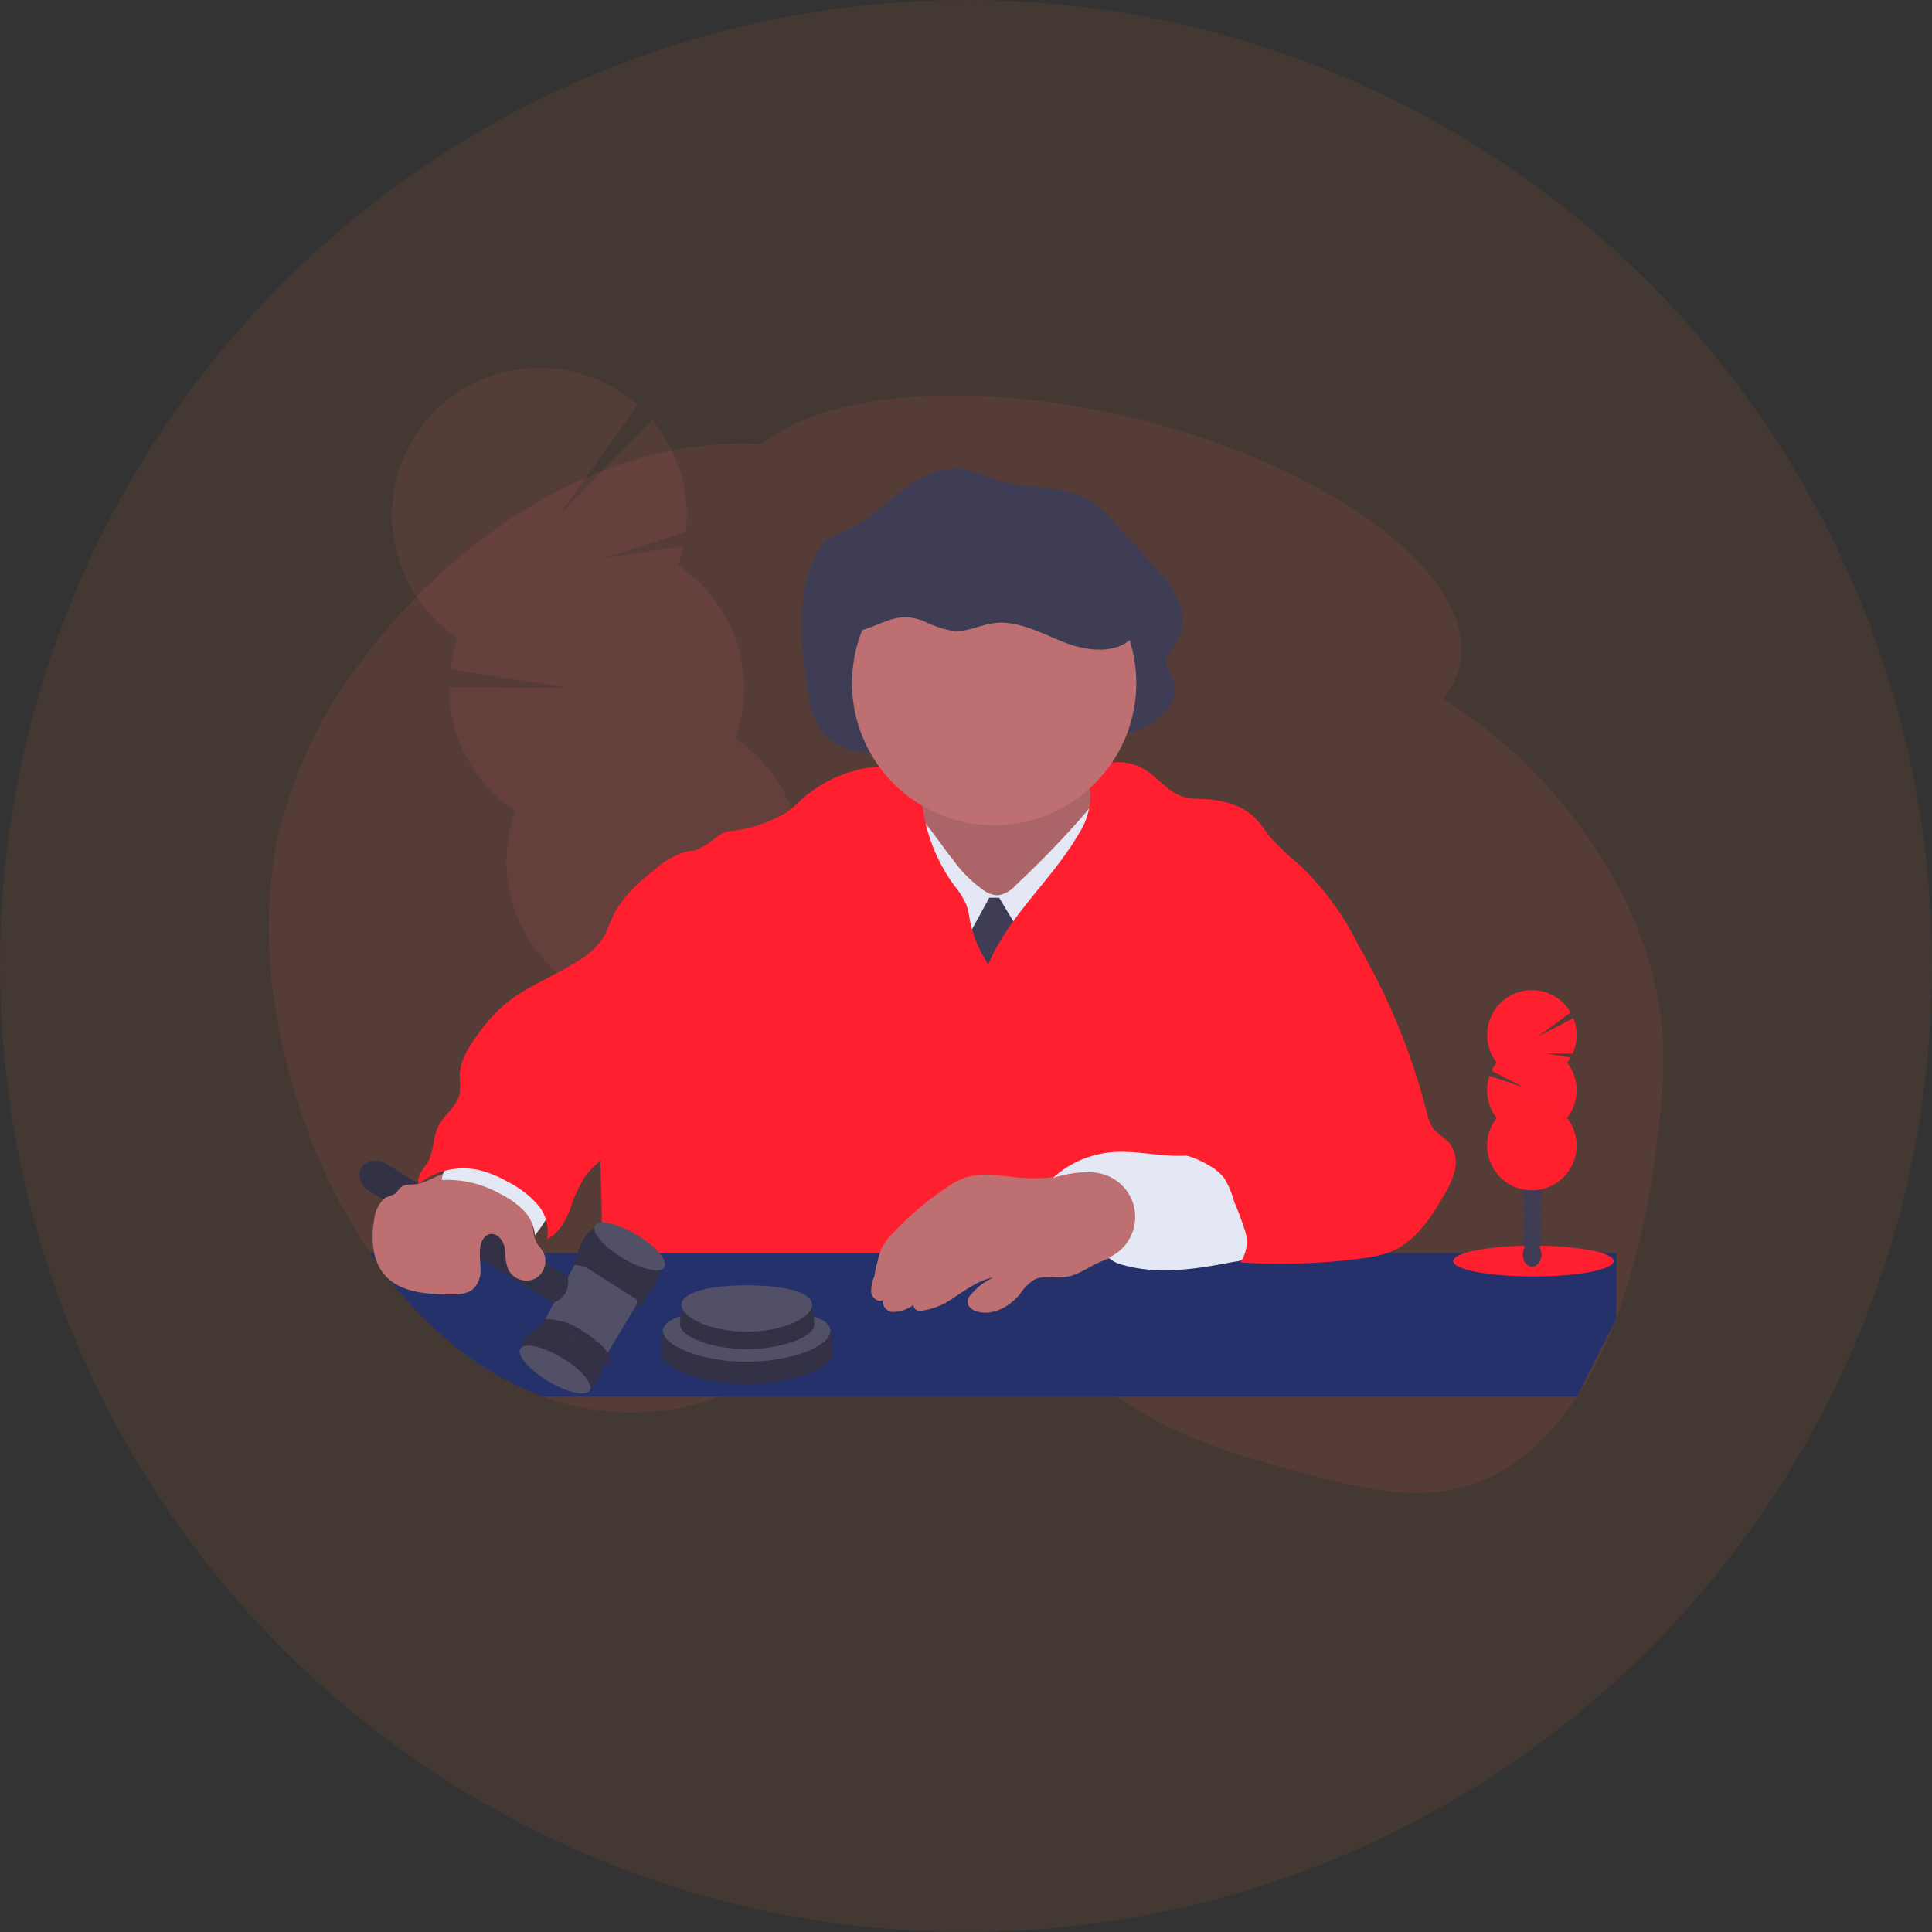 <?xml version="1.0" encoding="UTF-8"?>
<svg xmlns="http://www.w3.org/2000/svg" width="292" height="292" viewBox="0 0 292 292">
  <rect x="0" y="0" width="292" height="292" fill="#333333" stroke="none"/>
  <g id="judge_2" transform="translate(-998 -1324.25)">
    <circle id="Ellipse_68" data-name="Ellipse 68" cx="146" cy="146" r="146" transform="translate(998 1324.25)" fill="#fe852f" opacity="0.08"></circle>
    <g id="undraw_judge_katerina_limpitsouni_ny-1-q" transform="translate(1038.634 1379.824)">
      <path id="Tracé_1435" data-name="Tracé 1435" d="M314.964,164.453a56.569,56.569,0,0,0-5.817-18.914,75.945,75.945,0,0,0-26.856-29.514c-.1-.068-.213-.132-.308-.2a11.851,11.851,0,0,0,2.444-4.781c3.258-13.35-18.716-30.178-49.066-37.581-24.357-5.934-46.71-4-56.276,3.892-22.315-1.4-45.6,12.327-61.066,33.477a68.593,68.593,0,0,0-12.261,26.62c-2.5,12.242-1,25.418,2.5,37.233a90.275,90.275,0,0,0,11.6,24.925q.53.778,1.074,1.54.938,1.312,1.914,2.552a58.529,58.529,0,0,0,13.846,12.957,44.292,44.292,0,0,0,9.292,4.637,38.464,38.464,0,0,0,26.7,0,37.38,37.38,0,0,0,4.22-1.9q1.136-.593,2.246-1.276c1.427-.876,2.829-1.855,4.22-2.871,1.929-1.412,3.828-2.9,5.766-4.292l.166-.121a40.923,40.923,0,0,1,6.98-4.2,19.213,19.213,0,0,1,5.032-1.525,17.753,17.753,0,0,1,7.684.6c.472.136.944.291,1.412.462a30.266,30.266,0,0,1,4.407,2.044c6.134,3.4,12,8.829,18.027,13.082.851.608,1.725,1.193,2.593,1.744,7.684,4.877,16.136,7.255,24.5,9.56,9.482,2.616,19.516,5.155,28.689,1.083,5.317-2.359,9.922-6.831,13.612-12.387a55,55,0,0,0,4.241-7.7q.9-1.984,1.682-4.041a117.683,117.683,0,0,0,6.013-25.522C315.068,177.569,315.68,170.948,314.964,164.453Z" transform="translate(-104.53 -65.791)" fill="#ff6366" opacity="0.1"></path>
      <g id="Groupe_1536" data-name="Groupe 1536" transform="translate(18.619 0.032)" opacity="0.1">
        <path id="Tracé_1436" data-name="Tracé 1436" d="M414.461,556.021c.066.189.134.372.213.551q2.1-1.648,4.075-3.4a3.945,3.945,0,0,0,1.85-1.7c.379-.357.755-.723,1.127-1.087a5.527,5.527,0,0,0-.517-.508,4.041,4.041,0,0,0-6.989,2.305,7.325,7.325,0,0,0,.241,3.839Z" transform="translate(-366.866 -442.628)" fill="#3f3d56"></path>
        <path id="Tracé_1437" data-name="Tracé 1437" d="M403.458,522.777A7.329,7.329,0,0,0,405.549,526a4.374,4.374,0,0,0,4.239,1.093c.1-.034.191-.07.289-.109a3.945,3.945,0,0,0,1.85-1.7,5.5,5.5,0,0,0,.61-1.6,7.627,7.627,0,0,0-2.34-7.065,4.041,4.041,0,0,0-6.989,2.306,7.326,7.326,0,0,0,.25,3.852Z" transform="translate(-358.198 -416.45)" fill="#3f3d56"></path>
        <ellipse id="Ellipse_72" data-name="Ellipse 72" cx="4.651" cy="6.089" rx="4.651" ry="6.089" transform="translate(41.007 93.487) rotate(-18.29)" fill="#3f3d56"></ellipse>
        <ellipse id="Ellipse_73" data-name="Ellipse 73" cx="4.651" cy="6.089" rx="4.651" ry="6.089" transform="translate(38.672 86.422) rotate(-18.29)" fill="#3f3d56"></ellipse>
        <ellipse id="Ellipse_74" data-name="Ellipse 74" cx="4.651" cy="6.089" rx="4.651" ry="6.089" transform="translate(36.337 79.357) rotate(-18.29)" fill="#3f3d56"></ellipse>
        <path id="Tracé_1438" data-name="Tracé 1438" d="M235.345,80.228a22.57,22.57,0,0,0,.851-2.965l-12.234,1.931,12.58-4.056A22.332,22.332,0,0,0,231.4,58.245l-13.948,14.3L229.209,56A22.279,22.279,0,1,0,202.1,91.22a22.254,22.254,0,0,0-1.138,4.656l17.653,2.846-17.842-.081a22.289,22.289,0,0,0,9.977,18.735A22.277,22.277,0,1,0,244,106.382a22.277,22.277,0,0,0-8.646-26.16Z" transform="translate(-192.13 -50.372)" fill="#ff6366"></path>
        <path id="Tracé_1439" data-name="Tracé 1439" d="M237.963,302.415A22.187,22.187,0,0,0,246.813,314a22.277,22.277,0,1,0,33.262-11C281.714,298.457,237.184,300.031,237.963,302.415Z" transform="translate(-228.207 -246.983)" opacity="0.1"></path>
      </g>
      <path id="Tracé_1440" data-name="Tracé 1440" d="M485.046,159.739a12.282,12.282,0,0,1-.919-3.494c-1.123-7.057-2.174-14.675.876-21.071a7.488,7.488,0,0,1,1.914-2.671,13.623,13.623,0,0,1,3.095-1.559c3.063-1.378,5.53-3.852,8.222-5.9s5.942-3.765,9.241-3.241a33.85,33.85,0,0,1,4.926,1.655c4.662,1.51,10.043.525,14.231,3.144a19.745,19.745,0,0,1,3.958,3.633l5.41,5.949a20.244,20.244,0,0,1,3.845,5.285,7.136,7.136,0,0,1-.055,6.4c-.568.951-1.465,1.774-1.563,2.89-.106,1.212.774,2.254,1.1,3.424.851,3.09-2.269,5.743-5.115,6.963-8.6,3.679-18.059,3.256-27.162,3.1C500.265,164.131,488.955,167.689,485.046,159.739Z" transform="translate(-402.516 -106.5)" fill="#3f3d56"></path>
      <path id="Tracé_1441" data-name="Tracé 1441" d="M537.476,335.27a8.294,8.294,0,0,1-3.152,3.322,8.194,8.194,0,0,1-4.154,1.8c2.7,3.465,6.381,6.013,9.983,8.507a22.232,22.232,0,0,0,5.294,2.971,28.823,28.823,0,0,0,5.464,1,39.779,39.779,0,0,0,7.019.719,15.825,15.825,0,0,0,10.97-5.426,20.374,20.374,0,0,0,4.8-11.406A7.266,7.266,0,0,1,569.636,335a14.337,14.337,0,0,1-3.8-3.943,19.568,19.568,0,0,1-1.957-5.608c-4.958-.149-9.915-.3-14.875-.2a23.426,23.426,0,0,0-5.377.553c-1.678.425-5.183,1.523-6.206,3.035-.589.872,0,1.77.213,2.71A6.107,6.107,0,0,1,537.476,335.27Z" transform="translate(-439.655 -266.737)" fill="#be6f72"></path>
      <path id="Tracé_1442" data-name="Tracé 1442" d="M537.476,335.27a8.294,8.294,0,0,1-3.152,3.322,8.194,8.194,0,0,1-4.154,1.8c2.7,3.465,6.381,6.013,9.983,8.507a22.232,22.232,0,0,0,5.294,2.971,28.823,28.823,0,0,0,5.464,1,39.779,39.779,0,0,0,7.019.719,15.825,15.825,0,0,0,10.97-5.426,20.374,20.374,0,0,0,4.8-11.406A7.266,7.266,0,0,1,569.636,335a14.337,14.337,0,0,1-3.8-3.943,19.568,19.568,0,0,1-1.957-5.608c-4.958-.149-9.915-.3-14.875-.2a23.426,23.426,0,0,0-5.377.553c-1.678.425-5.183,1.523-6.206,3.035-.589.872,0,1.77.213,2.71A6.107,6.107,0,0,1,537.476,335.27Z" transform="translate(-439.655 -266.737)" opacity="0.1"></path>
      <path id="Tracé_1443" data-name="Tracé 1443" d="M545.942,361.872a19.111,19.111,0,0,0,4.824,4.72,3.671,3.671,0,0,0,1.946.615,4.382,4.382,0,0,0,2.614-1.468,143.611,143.611,0,0,0,10.634-11.013,12.066,12.066,0,0,1,3.563-3.175,216.223,216.223,0,0,1,1.012,35.259,1.277,1.277,0,0,1-.149.638,1.31,1.31,0,0,1-1.1.4c-12.006.451-24.493.812-35.489-4.041.764-2.265.638-4.715.712-7.106a55.6,55.6,0,0,1,1.742-11.6c.462-1.865.987-3.713,1.544-5.551.464-1.54.817-4.254,1.853-5.417C542.033,356.259,543.941,359.383,545.942,361.872Z" transform="translate(-442.513 -287.462)" fill="#e3e8f4"></path>
      <path id="Tracé_1444" data-name="Tracé 1444" d="M498.606,376.54H500.1l3.828,6.381-4.041,10-4.892-9.784Z" transform="translate(-389.725 -296.43)" fill="#3f3d56"></path>
      <path id="Tracé_1445" data-name="Tracé 1445" d="M396.946,361.123a17.867,17.867,0,0,1-2.8-6.708,14.412,14.412,0,0,0-.521-2.291,12.736,12.736,0,0,0-1.852-2.948A26.139,26.139,0,0,1,387,337.325c-.264-1.944-.44-4.171-2.01-5.347a5.672,5.672,0,0,0-3.535-.829,19.912,19.912,0,0,0-12.876,5.153,21.266,21.266,0,0,1-1.861,1.642,11.941,11.941,0,0,1-2.127,1.157,19.4,19.4,0,0,1-5.906,1.772,6.474,6.474,0,0,0-1.557.257,6.045,6.045,0,0,0-1.633,1.063,15.07,15.07,0,0,1-5.57,2.688,112.148,112.148,0,0,0-6.593,20.569c-.385,1.755-.73,3.522-1.255,5.241-.725,2.382-1.793,4.654-2.505,7.04-2.833,9.5.143,19.841-1.765,29.563l102.314.14c-1.608-2.495-1.029-5.664-1.168-8.629a63.608,63.608,0,0,0-1.3-8.093,86.624,86.624,0,0,1-1.093-13.665,14.045,14.045,0,0,1,.71-5.706c1.4-3.341,5.039-5.1,8.482-6.238a12.787,12.787,0,0,0,4.679-2.189,9.014,9.014,0,0,0,2.452-4.679,42.37,42.37,0,0,0-9.146-12.363,35.531,35.531,0,0,1-4.169-3.967c-.736-.912-1.346-1.929-2.159-2.765-2.033-2.112-5.1-2.907-8.031-3.024a12.833,12.833,0,0,1-2.7-.245c-2.514-.638-4.115-3.095-6.381-4.366a7.508,7.508,0,0,0-5.183-.8,3.475,3.475,0,0,0-2.869,2.282,6.739,6.739,0,0,0,.111,2.161,10.767,10.767,0,0,1-1.806,6.323C406.54,348.37,399.991,353.749,396.946,361.123Z" transform="translate(-288.199 -270.932)" fill="#ff1f2e"></path>
      <path id="Tracé_1446" data-name="Tracé 1446" d="M561.96,194.844a21.481,21.481,0,1,1-9.969-18.14,21.48,21.48,0,0,1,9.969,18.14Z" transform="translate(-430.858 -147.169)" fill="#be6f72"></path>
      <path id="Tracé_1447" data-name="Tracé 1447" d="M364.959,689.329V679.38H176.66q.53.778,1.074,1.54a6.685,6.685,0,0,0,1.112,1.784,6.463,6.463,0,0,0,.808.776A58.531,58.531,0,0,0,193.5,696.437a44.3,44.3,0,0,0,9.292,4.636H359.04Z" transform="translate(-161.331 -545.567)" fill="#25316a"></path>
      <path id="Tracé_1448" data-name="Tracé 1448" d="M555.108,618.652c-2.886-.23-5.887-.949-8.6.047a12.471,12.471,0,0,0-2.618,1.429,47,47,0,0,0-8.061,6.844,9.541,9.541,0,0,0-1.814,2.452,28.975,28.975,0,0,0-1.063,4.184,5.488,5.488,0,0,0-.445,2.412c.14.815,1.081,1.544,1.784,1.11h0a1.561,1.561,0,0,0,1.6,1.8,5.271,5.271,0,0,0,2.978-1.048h0a1.008,1.008,0,0,0,1.063.9,11.218,11.218,0,0,0,5.179-2.093c1.852-1.2,3.692-2.565,5.862-2.978a9.5,9.5,0,0,0-3.435,2.656,1.308,1.308,0,0,0-.3,1.621,1.89,1.89,0,0,0,1.017.8c2.429.851,5.068-.557,6.689-2.51a7.96,7.96,0,0,1,2.127-2.18c1.444-.776,3.224-.232,4.849-.457,1.8-.247,3.32-1.423,4.977-2.182,2.206-1.008,4.664-1.276,7.019-1.876a1.276,1.276,0,0,0,.74-.383,1.321,1.321,0,0,0,.181-.817,60.828,60.828,0,0,0-.657-8.7,3.031,3.031,0,0,0-.415-1.314,3.1,3.1,0,0,0-2.137-.983,25.438,25.438,0,0,0-3.992-.685c-1.234,0-2.422.7-3.6,1.04A24.959,24.959,0,0,1,555.108,618.652Z" transform="translate(-441.465 -496.218)" fill="#be6f72"></path>
      <path id="Tracé_1449" data-name="Tracé 1449" d="M670.473,607.537a15.1,15.1,0,0,0-8.563,3.828c2.652-.67,5.506-1.331,8.063-.362a6.725,6.725,0,0,1,.353,12.429,4.178,4.178,0,0,0,2.031,1.085c5.455,1.591,11.3.638,16.874-.447a4.247,4.247,0,0,0,2.75-1.3,4.19,4.19,0,0,0,.489-2.724,19.656,19.656,0,0,0-1.612-7.952c-1.672-3.288-4.575-4.513-8.071-4.132C678.674,608.4,674.59,607.12,670.473,607.537Z" transform="translate(-543.375 -488.937)" fill="#e3e8f4"></path>
      <path id="Tracé_1450" data-name="Tracé 1450" d="M772.175,441.3a23.623,23.623,0,0,1,4.2,5.932,98.309,98.309,0,0,1,9.022,22.915,6.645,6.645,0,0,0,.866,2.252c.681.959,1.835,1.489,2.578,2.4a4.863,4.863,0,0,1,.77,4.041,13.56,13.56,0,0,1-1.7,3.879c-1.938,3.356-4.224,6.821-7.782,8.354a17.785,17.785,0,0,1-4.726,1.112,92.757,92.757,0,0,1-18.244.589,5.268,5.268,0,0,0,.789-4.639,46.32,46.32,0,0,0-1.7-4.571,13.392,13.392,0,0,0-1.472-3.5,7.142,7.142,0,0,0-2-1.759A14.477,14.477,0,0,0,747,476.177c1.525-1.191,3.5-1.587,5.36-2.127s3.8-1.37,4.777-3.041a7.592,7.592,0,0,0,.825-3.348,28.379,28.379,0,0,0-1.2-10.311c-.685-2.218-1.655-4.537-1.063-6.778a10.116,10.116,0,0,1,1.646-3.08,18.238,18.238,0,0,1,4.534-5.051,11.3,11.3,0,0,1,5.519-1.74C768.855,440.605,771.07,440.252,772.175,441.3Z" transform="translate(-610.368 -357.545)" fill="#ff1f2e"></path>
      <path id="Tracé_1451" data-name="Tracé 1451" d="M409.4,731.746c-.017,2.22-6.055,4.679-13.042,4.679s-12.819-2.452-12.912-4.679c-.325-7.723,5.923-3.375,12.912-3.375S409.463,722.856,409.4,731.746Z" transform="translate(-324.126 -582.807)" fill="#3f3d56"></path>
      <path id="Tracé_1452" data-name="Tracé 1452" d="M409.4,731.746c-.017,2.22-6.055,4.679-13.042,4.679s-12.819-2.452-12.912-4.679c-.325-7.723,5.923-3.375,12.912-3.375S409.463,722.856,409.4,731.746Z" transform="translate(-324.126 -582.807)" opacity="0.2"></path>
      <path id="Tracé_1453" data-name="Tracé 1453" d="M410.015,722.143c0,2.223-5.666,4.679-12.653,4.679s-12.653-2.45-12.653-4.679,5.664-3.373,12.653-3.373S410.015,719.923,410.015,722.143Z" transform="translate(-325.132 -576.58)" fill="#3f3d56"></path>
      <path id="Tracé_1454" data-name="Tracé 1454" d="M410.015,722.143c0,2.223-5.666,4.679-12.653,4.679s-12.653-2.45-12.653-4.679,5.664-3.373,12.653-3.373S410.015,719.923,410.015,722.143Z" transform="translate(-325.132 -576.58)" fill="#fff" opacity="0.1"></path>
      <path id="Tracé_1455" data-name="Tracé 1455" d="M417.111,715.883c-.013,1.733-4.722,3.643-10.173,3.643s-10-1.914-10.073-3.643c-.253-6.023,4.622-2.633,10.073-2.633S417.162,708.95,417.111,715.883Z" transform="translate(-334.694 -571.196)" fill="#3f3d56"></path>
      <path id="Tracé_1456" data-name="Tracé 1456" d="M417.111,715.883c-.013,1.733-4.722,3.643-10.173,3.643s-10-1.914-10.073-3.643c-.253-6.023,4.622-2.633,10.073-2.633S417.162,708.95,417.111,715.883Z" transform="translate(-334.694 -571.196)" opacity="0.2"></path>
      <path id="Tracé_1457" data-name="Tracé 1457" d="M417.589,705.239c0,1.938-4.417,4.073-9.869,4.073s-9.871-2.127-9.871-4.073,4.42-2.939,9.871-2.939S417.589,703.3,417.589,705.239Z" transform="translate(-335.477 -563.613)" fill="#3f3d56"></path>
      <path id="Tracé_1458" data-name="Tracé 1458" d="M417.589,705.239c0,1.938-4.417,4.073-9.869,4.073s-9.871-2.127-9.871-4.073,4.42-2.939,9.871-2.939S417.589,703.3,417.589,705.239Z" transform="translate(-335.477 -563.613)" fill="#fff" opacity="0.1"></path>
      <path id="Tracé_1459" data-name="Tracé 1459" d="M294.842,738.611a9.6,9.6,0,0,0,2.189-4.373c.321-2.314-9.124-5.868-9.124-5.868s-3.275,1.914-3.386,3.707C284.52,732.077,290.79,738.815,294.842,738.611Z" transform="translate(-246.251 -584.138)" fill="#3f3d56"></path>
      <path id="Tracé_1460" data-name="Tracé 1460" d="M294.842,738.611a9.6,9.6,0,0,0,2.189-4.373c.321-2.314-9.124-5.868-9.124-5.868s-3.275,1.914-3.386,3.707C284.52,732.077,290.79,738.815,294.842,738.611Z" transform="translate(-246.251 -584.138)" opacity="0.2"></path>
      <ellipse id="Ellipse_75" data-name="Ellipse 75" cx="2.055" cy="6.121" rx="2.055" ry="6.121" transform="translate(36.952 150.028) rotate(-59.03)" fill="#3f3d56"></ellipse>
      <ellipse id="Ellipse_76" data-name="Ellipse 76" cx="2.055" cy="6.121" rx="2.055" ry="6.121" transform="translate(36.952 150.028) rotate(-59.03)" fill="#fff" opacity="0.1"></ellipse>
      <path id="Tracé_1461" data-name="Tracé 1461" d="M204.56,649l5.372-8.956-5.464-4.641-4.26-.8-1.329,2.4-3.739,6.938Z" transform="translate(-153.648 -499.613)" fill="#3f3d56"></path>
      <path id="Tracé_1462" data-name="Tracé 1462" d="M204.56,649l5.372-8.956-5.464-4.641-4.26-.8-1.329,2.4-3.739,6.938Z" transform="translate(-153.648 -499.613)" fill="#fff" opacity="0.1"></path>
      <path id="Tracé_1463" data-name="Tracé 1463" d="M332.832,671.615s3.628-3.856,2.7-5.94-5.851-6.261-8.984-5.625-3.635,5.255-3.635,5.255Z" transform="translate(-276.476 -530.296)" fill="#3f3d56"></path>
      <path id="Tracé_1464" data-name="Tracé 1464" d="M332.832,671.615s3.628-3.856,2.7-5.94-5.851-6.261-8.984-5.625-3.635,5.255-3.635,5.255Z" transform="translate(-276.476 -530.296)" opacity="0.2"></path>
      <path id="Tracé_1465" data-name="Tracé 1465" d="M170.431,618.375l27.792,16.9s2.642-.342,2.354-3.879l-27.526-17.087a2.849,2.849,0,0,0-1.878-.4A2.3,2.3,0,0,0,169.24,615a2.424,2.424,0,0,0-.153.568,2.8,2.8,0,0,0,1.344,2.807Z" transform="translate(-155.346 -494.001)" fill="#3f3d56"></path>
      <path id="Tracé_1466" data-name="Tracé 1466" d="M170.431,618.375l27.792,16.9s2.642-.342,2.354-3.879l-27.526-17.087a2.849,2.849,0,0,0-1.878-.4A2.3,2.3,0,0,0,169.24,615a2.424,2.424,0,0,0-.153.568,2.8,2.8,0,0,0,1.344,2.807Z" transform="translate(-155.346 -494.001)" opacity="0.2"></path>
      <path id="Tracé_1467" data-name="Tracé 1467" d="M308.258,733.145a.683.683,0,0,0,.623-.515,1.613,1.613,0,0,0-.374-1.321,7.1,7.1,0,0,0-1.723-1.761,22.292,22.292,0,0,0-3.509-2.34,10.717,10.717,0,0,0-2.314-.729,7.866,7.866,0,0,0-1.821-.2.536.536,0,0,0-.33.946h0a2.7,2.7,0,0,0,.932.391,17.136,17.136,0,0,1,4.626,2.291,14.531,14.531,0,0,1,2.163,1.7C306.974,732.047,307.539,733.162,308.258,733.145Z" transform="translate(-257.351 -582.492)" fill="#3f3d56"></path>
      <path id="Tracé_1468" data-name="Tracé 1468" d="M308.258,733.145a.683.683,0,0,0,.623-.515,1.613,1.613,0,0,0-.374-1.321,7.1,7.1,0,0,0-1.723-1.761,22.292,22.292,0,0,0-3.509-2.34,10.717,10.717,0,0,0-2.314-.729,7.866,7.866,0,0,0-1.821-.2.536.536,0,0,0-.33.946h0a2.7,2.7,0,0,0,.932.391,17.136,17.136,0,0,1,4.626,2.291,14.531,14.531,0,0,1,2.163,1.7C306.974,732.047,307.539,733.162,308.258,733.145Z" transform="translate(-257.351 -582.492)" opacity="0.2"></path>
      <path id="Tracé_1469" data-name="Tracé 1469" d="M330.457,689.718s2.727.066.47-2.676-6.293-5.462-9.167-4.847c0,0-1.191.987-.162,1.157.976.162,5.53,1.063,7.623,3.6a5.439,5.439,0,0,0,.764.753C330.476,688.106,331.138,688.863,330.457,689.718Z" transform="translate(-275.113 -547.715)" fill="#3f3d56"></path>
      <path id="Tracé_1470" data-name="Tracé 1470" d="M330.457,689.718s2.727.066.47-2.676-6.293-5.462-9.167-4.847c0,0-1.191.987-.162,1.157.976.162,5.53,1.063,7.623,3.6a5.439,5.439,0,0,0,.764.753C330.476,688.106,331.138,688.863,330.457,689.718Z" transform="translate(-275.113 -547.715)" opacity="0.2"></path>
      <ellipse id="Ellipse_77" data-name="Ellipse 77" cx="2.055" cy="6.121" rx="2.055" ry="6.121" transform="translate(48.235 131.424) rotate(-59.03)" fill="#3f3d56"></ellipse>
      <ellipse id="Ellipse_78" data-name="Ellipse 78" cx="2.055" cy="6.121" rx="2.055" ry="6.121" transform="translate(48.235 131.424) rotate(-59.03)" fill="#fff" opacity="0.1"></ellipse>
      <path id="Tracé_1471" data-name="Tracé 1471" d="M204.448,634.824a3.041,3.041,0,0,1-1.519,2.412,3.1,3.1,0,0,1-4.1-1.389,7.321,7.321,0,0,1-.425-2.469,8.107,8.107,0,0,0-.111-.821c-.213-1.1-1.119-2.259-2.214-2.042-.9.176-1.38,1.191-1.489,2.106a6.917,6.917,0,0,0-.043.757c0,.264.011.527.026.791.03.54.077,1.083.074,1.623a3.964,3.964,0,0,1-1,2.922c-.932.887-2.361.927-3.65.912-3.146-.032-6.646-.213-9.014-2.148a6.455,6.455,0,0,1-.808-.776,6.685,6.685,0,0,1-1.112-1.784,8.251,8.251,0,0,1-.483-1.54,13.711,13.711,0,0,1,.015-5.117,5.1,5.1,0,0,1,1.348-2.988,2.43,2.43,0,0,1,.638-.4,5,5,0,0,0,1.151-.466c.334-.253.551-.713.9-.989.708-.555,1.784-.317,2.614-.5h.036l.045-.013a16.416,16.416,0,0,0,2.567-1.063c.364-.155.727-.3,1.093-.436a6.289,6.289,0,0,1,2.871-.425,16.467,16.467,0,0,1,9.2,4.622,5.374,5.374,0,0,1,1.229,1.884,6.982,6.982,0,0,1,.294,1.827,5.562,5.562,0,0,0,.538,2.493c.264.451.651.819.925,1.276a2.416,2.416,0,0,1,.166.321A2.92,2.92,0,0,1,204.448,634.824Z" transform="translate(-162.659 -499.565)" fill="#be6f72"></path>
      <path id="Tracé_1472" data-name="Tracé 1472" d="M236.068,617.914a13.73,13.73,0,0,1,3.6,2.478,6.062,6.062,0,0,1,1.833,3.882,18.346,18.346,0,0,0,2.282-3.511,3.878,3.878,0,0,0,.462-3.175,3.538,3.538,0,0,0-.866-1.127,13.248,13.248,0,0,0-7.091-3.224c-2.814-.445-8.435-1.414-8.867,2.682A16.375,16.375,0,0,1,236.068,617.914Z" transform="translate(-201.295 -493.154)" fill="#e3e8f4"></path>
      <path id="Tracé_1473" data-name="Tracé 1473" d="M257.768,390.56c-2.082.9-4.52.264-6.721.808a11.988,11.988,0,0,0-4.341,2.452c-2.629,2.055-5.219,4.352-6.625,7.378-.459.991-.787,2.044-1.338,2.978a11.383,11.383,0,0,1-3.8,3.616c-3.788,2.442-8.186,3.969-11.557,6.959A26.37,26.37,0,0,0,219.6,419.1c-1.327,1.829-2.6,3.871-2.622,6.13a13.476,13.476,0,0,1,0,2.652c-.374,1.946-2.34,3.154-3.226,4.928-.851,1.691-.649,3.779-1.6,5.413-.621,1.063-1.746,2.127-1.391,3.3A11.06,11.06,0,0,1,219.7,439.4a16.11,16.11,0,0,1,4.517,1.81,14.719,14.719,0,0,1,4.488,3.4,6.3,6.3,0,0,1,1.489,5.26c1.725-.851,2.746-2.667,3.454-4.454a20.465,20.465,0,0,1,2.425-5.207,19.427,19.427,0,0,1,2.076-2.108c3.979-3.771,6.848-8.535,9.664-13.238q4.356-7.27,8.707-14.548a29.7,29.7,0,0,0,2.193-4.156C260.665,401.269,259.4,395.556,257.768,390.56Z" transform="translate(-188.132 -318.175)" fill="#ff1f2e"></path>
      <ellipse id="Ellipse_79" data-name="Ellipse 79" cx="12.125" cy="2.331" rx="12.125" ry="2.331" transform="translate(179.003 132.692)" fill="#ff1f2e"></ellipse>
      <ellipse id="Ellipse_80" data-name="Ellipse 80" cx="1.412" cy="1.848" rx="1.412" ry="1.848" transform="translate(189.512 132.186)" fill="#3f3d56"></ellipse>
      <ellipse id="Ellipse_81" data-name="Ellipse 81" cx="1.412" cy="1.848" rx="1.412" ry="1.848" transform="translate(189.512 129.925)" fill="#3f3d56"></ellipse>
      <ellipse id="Ellipse_82" data-name="Ellipse 82" cx="1.412" cy="1.848" rx="1.412" ry="1.848" transform="translate(189.512 127.666)" fill="#3f3d56"></ellipse>
      <ellipse id="Ellipse_83" data-name="Ellipse 83" cx="1.412" cy="1.848" rx="1.412" ry="1.848" transform="translate(189.512 125.407)" fill="#3f3d56"></ellipse>
      <ellipse id="Ellipse_84" data-name="Ellipse 84" cx="1.412" cy="1.848" rx="1.412" ry="1.848" transform="translate(189.512 123.149)" fill="#3f3d56"></ellipse>
      <ellipse id="Ellipse_85" data-name="Ellipse 85" cx="1.412" cy="1.848" rx="1.412" ry="1.848" transform="translate(189.512 120.89)" fill="#3f3d56"></ellipse>
      <ellipse id="Ellipse_86" data-name="Ellipse 86" cx="1.412" cy="1.848" rx="1.412" ry="1.848" transform="translate(189.512 118.631)" fill="#3f3d56"></ellipse>
      <path id="Tracé_1474" data-name="Tracé 1474" d="M982.4,503.475a6.851,6.851,0,0,0,.525-.772l-3.709-.61,4.011.03a6.777,6.777,0,0,0,.13-5.358l-5.383,2.793,4.964-3.65a6.763,6.763,0,1,0-11.17,7.567,6.884,6.884,0,0,0-.77,1.234l4.815,2.5-5.138-1.725a6.767,6.767,0,0,0,1.089,6.351,6.763,6.763,0,1,0,10.634,0,6.768,6.768,0,0,0,0-8.363Z" transform="translate(-786.191 -398.456)" fill="#ff1f2e"></path>
      <path id="Tracé_1475" data-name="Tracé 1475" d="M970.34,563.291a6.735,6.735,0,0,0,1.446,4.181,6.763,6.763,0,1,0,10.634,0C983.324,566.322,970.34,562.532,970.34,563.291Z" transform="translate(-786.207 -454.09)" fill="#ff1f2e" opacity="0.1"></path>
      <path id="Tracé_1476" data-name="Tracé 1476" d="M526.853,170.432a16.1,16.1,0,0,0,4.539,1.508c2.027.136,3.941-.9,5.955-1.183,3.69-.521,7.193,1.489,10.66,2.854s7.933,1.931,10.475-.793c2.159-2.316,1.861-6.168.125-8.805s-4.571-4.343-7.374-5.813a33,33,0,0,0-9.76-3.667c-7.308-1.21-14.733,1.812-20.8,6.068-2.012,1.412-4,3.061-4.962,5.317a6.081,6.081,0,0,0-.24,4.239c.778,2.186,1.289,1.927,2.9,1.357C521.461,170.43,523.284,169.067,526.853,170.432Z" transform="translate(-427.866 -132.136)" fill="#3f3d56"></path>
    </g>
  </g>
</svg>
